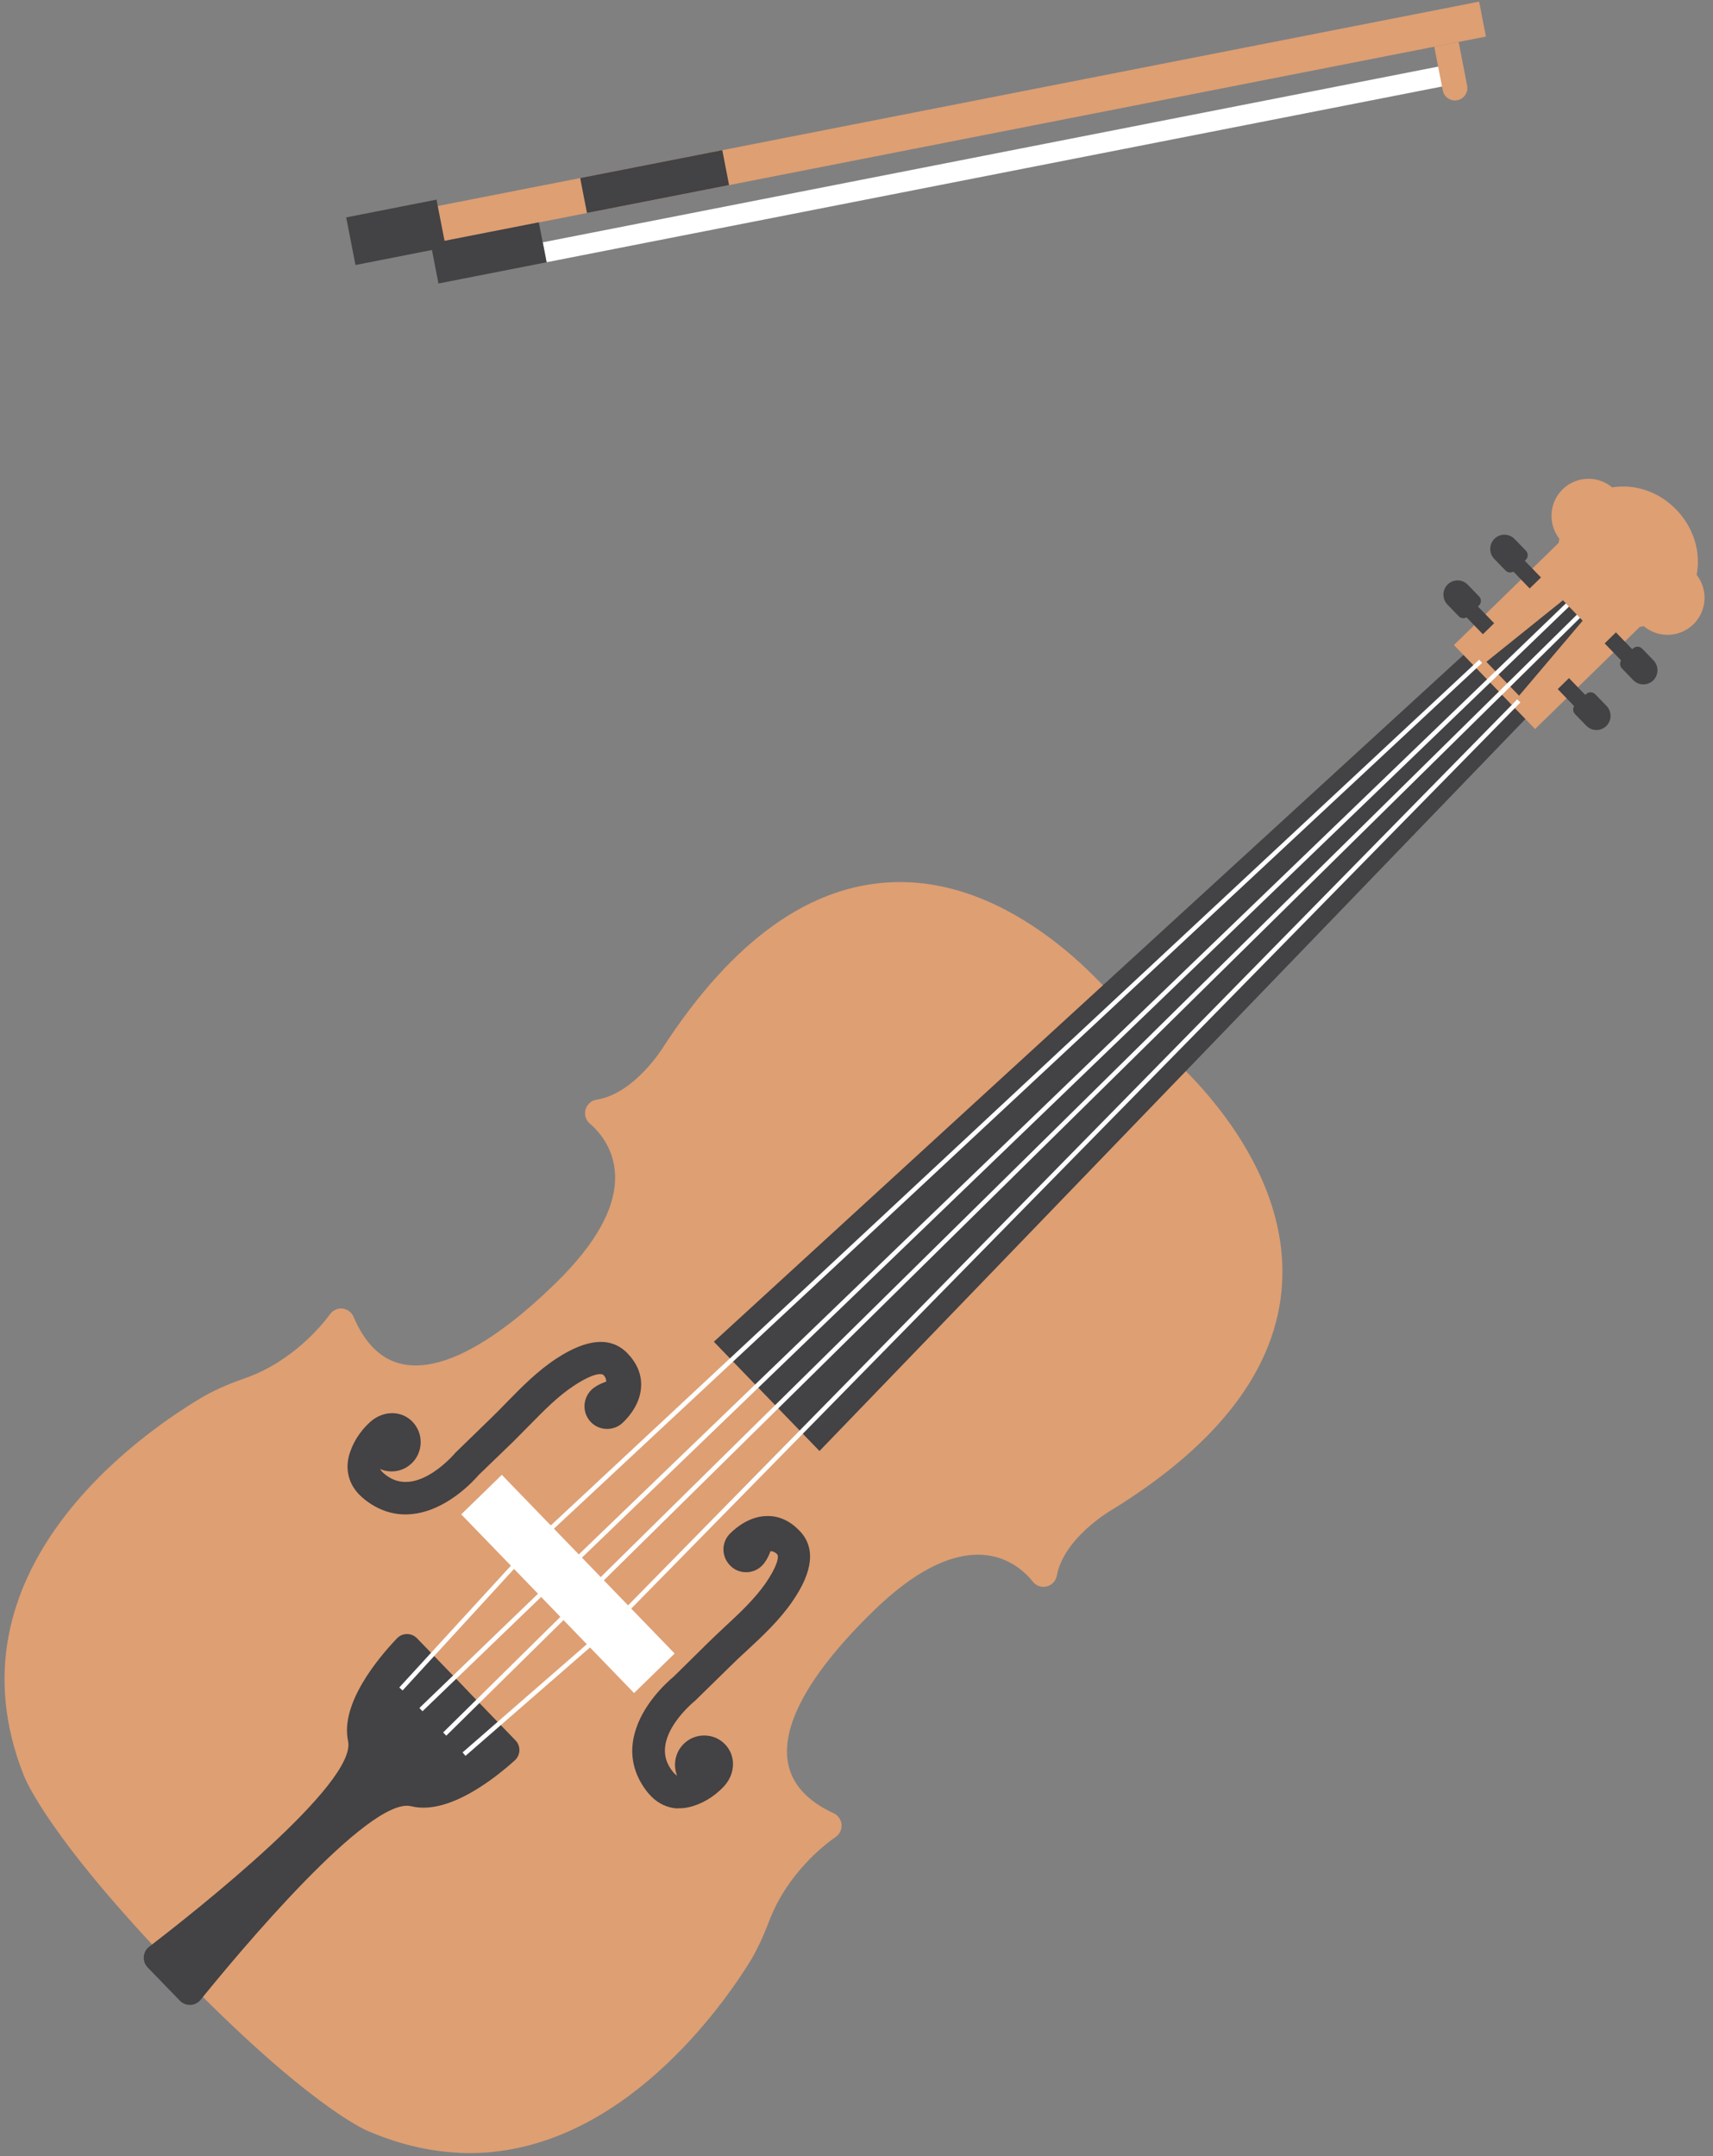 <svg width="197" height="248" viewBox="0 0 197 248" fill="none" xmlns="http://www.w3.org/2000/svg">
<rect x="0" y="0" width="197" height="248" fill="#808080" stroke="none"/>
<g clip-path="url(#clip0_780_151837)">
<path d="M87.211 220.414C89.439 214.563 94.085 211.042 95.338 210.173C95.479 210.07 95.448 209.864 95.301 209.802C87.26 206.095 85.656 197.846 99.447 184.405C111.697 172.463 118.367 179.233 119.828 181.107C119.943 181.263 120.191 181.193 120.228 181.004C121.178 175.952 127.124 172.575 127.124 172.575C166.291 148.479 132.937 121.84 132.426 121.42C132.426 121.42 132.426 121.42 132.413 121.419L129.964 119.976C129.964 119.976 129.898 119.932 129.887 119.89L128.523 117.392C128.523 117.392 128.523 117.392 128.524 117.378C128.127 116.854 102.584 82.583 77.458 121.197C77.458 121.197 73.91 127.067 68.864 127.863C68.672 127.895 68.606 128.124 68.75 128.254C70.568 129.776 77.123 136.664 64.859 148.62C51.067 162.074 42.909 160.22 39.451 152.032C39.39 151.879 39.174 151.841 39.086 151.974C38.184 153.201 34.535 157.768 28.652 159.836C26.949 160.437 25.297 161.123 23.756 162.047C15.811 166.803 -4.772 181.667 4.057 203.819C4.057 203.819 6.608 210.501 21.4 225.793C36.192 241.099 42.769 243.848 42.769 243.848C64.562 253.367 79.959 233.13 84.921 225.306C85.893 223.781 86.612 222.135 87.264 220.444L87.211 220.414Z" fill="#DE9F73"/>
<path d="M52.7 247.605C49.387 247.445 45.873 246.662 42.181 245.049C41.927 244.941 35.195 242.021 20.39 226.701C5.572 211.381 2.866 204.541 2.757 204.262C-6.582 180.828 15.906 165.113 23.024 160.85C24.439 160.002 26.067 159.261 28.17 158.528C33.652 156.605 37.052 152.395 37.97 151.141C38.304 150.693 38.847 150.445 39.402 150.513C39.956 150.581 40.442 150.946 40.662 151.462C41.982 154.586 43.894 156.427 46.347 156.914C50.674 157.792 56.748 154.572 63.887 147.603C68.57 143.032 70.881 138.838 70.734 135.114C70.615 131.91 68.668 129.945 67.845 129.249C67.374 128.858 67.173 128.219 67.337 127.626C67.502 127.033 68 126.578 68.617 126.485C72.978 125.792 76.24 120.497 76.269 120.443C84.278 108.133 93.198 101.756 102.806 101.466C117.853 101 129.099 115.889 129.572 116.527L129.723 116.78L130.899 118.927L133.267 120.353C133.857 120.819 148.347 132.489 147.442 147.641C146.87 157.275 140.271 166.046 127.805 173.701C127.721 173.752 122.359 176.87 121.537 181.231C121.426 181.84 120.967 182.324 120.375 182.473C119.783 182.622 119.153 182.414 118.769 181.917C118.102 181.065 116.198 179.047 113.024 178.84C109.293 178.606 105.065 180.781 100.382 185.352C93.243 192.32 89.852 198.307 90.608 202.689C91.033 205.169 92.803 207.14 95.865 208.558C96.371 208.788 96.728 209.283 96.782 209.86C96.823 210.422 96.579 210.957 96.115 211.276C94.848 212.158 90.566 215.451 88.481 220.899C87.687 222.979 86.901 224.608 86.017 226.001C82.277 231.902 70.173 248.458 52.713 247.619L52.7 247.605ZM38.995 154.17C37.224 156.189 33.845 159.388 29.069 161.072C27.117 161.757 25.685 162.399 24.41 163.158C15.877 168.255 -3.051 182.378 5.268 203.262C5.305 203.346 8.019 210.009 22.319 224.799C36.619 239.589 43.187 242.515 43.24 242.545C63.794 251.513 78.404 232.933 83.734 224.525C84.515 223.291 85.225 221.822 85.956 219.917C87.763 215.166 91.051 211.866 93.121 210.148C90.211 208.396 88.435 206.001 87.946 203.135C87.034 197.762 90.578 191.127 98.502 183.404C103.671 178.363 108.552 175.906 112.991 176.119C113.059 176.122 113.127 176.125 113.195 176.129C116.071 176.322 118.16 177.597 119.491 178.768C121.38 174.294 126.21 171.493 126.448 171.354C138.073 164.205 144.243 156.152 144.756 147.458C145.552 134.021 132.767 123.39 131.64 122.489L128.953 120.911L128.687 120.502L127.348 118.06C126.388 116.797 116.224 103.75 102.867 104.161C94.2 104.428 86.007 110.389 78.528 121.877C78.409 122.077 75.486 126.842 70.965 128.606C72.083 129.972 73.3 132.108 73.406 134.996C73.57 139.514 70.995 144.405 65.741 149.524C57.817 157.247 51.109 160.614 45.786 159.538C42.942 158.965 40.609 157.103 38.955 154.14L38.995 154.17Z" fill="#DE9F73"/>
<path d="M176.639 81.44L169.585 74.159L82.095 154.327L94.243 166.895L176.639 81.44Z" fill="#434244"/>
<path d="M59.206 202.478C59.875 201.868 59.912 200.818 59.276 200.172L53.922 194.626L53.793 194.483L53.443 194.125L53.313 193.982L47.959 188.436C47.324 187.791 46.29 187.782 45.66 188.435C43.481 190.722 39.107 195.951 40.029 200.259C41.074 205.133 22.529 219.793 17.16 223.908C16.397 224.487 16.316 225.617 16.99 226.305L18.533 227.896L19.143 228.527L20.686 230.118C21.36 230.806 22.465 230.764 23.072 230.014C27.34 224.739 42.476 206.553 47.29 207.755C51.553 208.807 56.887 204.567 59.234 202.452L59.206 202.478Z" fill="#434244"/>
<path d="M189.289 69.549L181.819 61.825L169.11 74.218L176.58 81.942L189.289 69.549Z" fill="#DE9F73"/>
<path d="M176.537 83.853L167.203 74.194L181.838 59.92L191.172 69.579L176.537 83.853ZM170.998 74.24L176.585 80.016L187.365 69.505L181.777 63.73L170.998 74.24Z" fill="#DE9F73"/>
<path d="M193.853 66.715C193.789 66.644 193.696 66.584 193.631 66.527C194.326 64.237 193.722 61.529 191.815 59.566C189.909 57.602 187.234 56.913 184.945 57.541C184.881 57.456 184.83 57.385 184.766 57.314C183.651 56.153 181.815 56.133 180.659 57.253C179.503 58.373 179.482 60.217 180.597 61.377C180.661 61.448 180.754 61.508 180.819 61.565C180.124 63.855 180.728 66.563 182.635 68.526C184.541 70.49 187.216 71.179 189.505 70.551C189.57 70.623 189.62 70.707 189.685 70.778C190.799 71.939 192.635 71.959 193.791 70.839C194.947 69.719 194.968 67.875 193.853 66.715Z" fill="#DE9F73"/>
<path d="M191.564 73.014C190.668 72.971 189.772 72.641 189.053 72.033C186.419 72.467 183.647 71.527 181.664 69.464C179.68 67.415 178.822 64.613 179.33 61.972C178.01 60.269 178.142 57.802 179.712 56.278C180.526 55.484 181.608 55.058 182.737 55.071C183.716 55.077 184.652 55.436 185.397 56.06C188.031 55.626 190.803 56.565 192.786 58.629C194.769 60.678 195.628 63.48 195.12 66.12C196.454 67.811 196.308 70.291 194.738 71.814C193.853 72.673 192.704 73.069 191.564 73.014ZM190 69.017L190.641 69.841C191.251 70.471 192.243 70.492 192.857 69.892C193.471 69.293 193.492 68.297 192.895 67.68L193.038 67.551L193.709 66.613L192.763 67.592L192.084 67.013L192.343 66.151C192.925 64.238 192.361 62.079 190.857 60.531C189.353 58.983 187.22 58.334 185.303 58.87L184.448 59.102L183.807 58.293C183.509 57.978 183.109 57.808 182.701 57.802C182.279 57.796 181.89 57.955 181.591 58.241C180.977 58.84 180.956 59.837 181.553 60.453L182.364 61.134L182.105 61.983C181.523 63.895 182.086 66.054 183.591 67.602C185.094 69.164 187.227 69.8 189.145 69.263L190 69.031L190 69.017Z" fill="#DE9F73"/>
<path d="M182.011 71.394L179.743 69.044L170.938 76.123L174.697 80.021L182.011 71.394Z" fill="#434244"/>
<path d="M75.67 190.164L57.672 171.552L54.941 174.215L72.939 192.827L75.67 190.164Z" fill="white"/>
<path d="M72.918 194.733L53.044 174.181L57.712 169.636L77.587 190.188L72.918 194.733ZM56.851 174.241L72.979 190.923L73.779 190.142L57.651 173.46L56.851 174.241Z" fill="white"/>
<path d="M71.2 156.578C69.178 154.485 65.863 156.636 64.738 157.374C62.672 158.737 60.913 160.525 59.209 162.274C58.594 162.901 57.979 163.527 57.365 164.126L53.383 167.98C53.383 167.98 48.457 173.92 43.943 170.997C42.808 170.273 42.247 169.481 42.26 168.648C42.279 167.966 42.679 167.288 43.197 166.698C43.296 166.907 43.409 167.104 43.578 167.276C44.342 168.078 45.621 168.085 46.406 167.317C47.192 166.548 47.212 165.264 46.447 164.476C45.605 163.602 44.302 163.813 43.449 164.564C42.469 165.433 41.691 166.612 41.384 167.895C41.098 169.029 41.426 170.138 42.23 170.97C42.541 171.285 42.921 171.604 43.37 171.885C48.649 175.296 54.096 168.725 54.11 168.698L58.049 164.897C58.677 164.285 59.292 163.658 59.922 163.019C61.582 161.322 63.3 159.56 65.281 158.261C67.838 156.594 69.527 156.279 70.417 157.292C71.011 157.963 71.126 158.692 71.011 159.384C70.937 159.79 70.622 160.103 70.223 160.207C69.685 160.345 69.14 160.647 68.939 160.856C68.44 161.337 68.429 162.143 68.908 162.644C69.387 163.146 70.19 163.157 70.689 162.675C70.932 162.441 74.023 159.569 71.184 156.618L71.2 156.578Z" fill="#434244"/>
<path d="M46.28 174.184C45.017 174.124 43.812 173.724 42.676 173C42.135 172.66 41.676 172.282 41.288 171.881C40.147 170.706 39.719 169.127 40.108 167.547C40.478 166.061 41.363 164.642 42.587 163.539C44.079 162.217 46.161 162.207 47.432 163.526C48.054 164.171 48.394 165.021 48.378 165.922C48.362 166.823 48.008 167.667 47.366 168.292C46.724 168.917 45.877 169.259 44.98 169.243C44.531 169.235 44.1 169.146 43.7 168.963C43.851 169.23 44.189 169.56 44.677 169.871C48.149 172.115 52.305 167.176 52.349 167.124L52.449 167.019L56.417 163.165C57.031 162.579 57.618 161.965 58.219 161.352C59.979 159.551 61.797 157.697 63.989 156.259C67.544 153.928 70.288 153.732 72.156 155.653C73.219 156.757 73.758 157.999 73.735 159.323C73.707 161.331 72.422 162.868 71.651 163.61C70.609 164.626 68.95 164.601 67.951 163.569C66.953 162.537 66.978 160.884 68.007 159.868C68.392 159.49 69.063 159.126 69.712 158.925C69.726 158.639 69.629 158.402 69.422 158.173C69.202 157.93 68.251 157.912 66.016 159.376C64.162 160.585 62.501 162.296 60.884 163.94C60.255 164.579 59.625 165.219 58.997 165.844L55.058 169.645C54.309 170.511 51.772 173.177 48.44 173.974C47.697 174.143 46.972 174.218 46.267 174.184L46.28 174.184ZM44.24 165.668L44.436 166.115C44.473 166.199 44.511 166.255 44.563 166.312C44.731 166.484 44.921 166.507 45.029 166.512C45.138 166.518 45.33 166.486 45.501 166.33C45.758 166.069 45.764 165.659 45.519 165.388C45.207 165.072 44.666 165.292 44.382 165.538C44.339 165.577 44.297 165.616 44.253 165.669L44.24 165.668Z" fill="#434244"/>
<path d="M90.97 177.028C92.993 179.121 90.754 182.389 89.993 183.486C88.589 185.523 86.737 187.238 84.957 188.888C84.316 189.486 83.675 190.084 83.061 190.683L79.118 194.566C79.118 194.566 73.065 199.331 75.837 203.947C76.53 205.101 77.304 205.698 78.135 205.697C78.815 205.703 79.5 205.312 80.11 204.808C79.911 204.703 79.712 204.584 79.543 204.412C78.779 203.61 78.786 202.339 79.585 201.572C80.384 200.804 81.649 200.81 82.413 201.612C83.256 202.486 83.017 203.786 82.242 204.61C81.353 205.565 80.16 206.314 78.867 206.593C77.726 206.839 76.641 206.486 75.837 205.655C75.525 205.34 75.231 204.943 74.954 204.479C71.716 199.075 78.42 193.808 78.448 193.796L82.347 189.965C82.975 189.353 83.616 188.756 84.272 188.145C86.01 186.52 87.818 184.858 89.163 182.913C90.904 180.401 91.257 178.709 90.281 177.788C89.63 177.169 88.902 177.025 88.217 177.128C87.805 177.191 87.492 177.49 87.377 177.894C87.229 178.434 86.904 178.965 86.69 179.173C86.19 179.655 85.401 179.644 84.908 179.142C84.415 178.64 84.44 177.849 84.94 177.354C85.182 177.119 88.131 174.09 90.983 177.043L90.97 177.028Z" fill="#434244"/>
<path d="M77.928 208.011C76.788 207.956 75.709 207.467 74.866 206.592C74.477 206.191 74.119 205.723 73.791 205.174C72.733 203.402 72.444 201.488 72.963 199.463C73.82 196.088 76.636 193.545 77.501 192.821L81.401 188.977C82.016 188.364 82.67 187.767 83.312 187.156C85.036 185.558 86.774 183.933 88.046 182.108C89.362 180.19 89.65 179.015 89.35 178.741C89.116 178.524 88.89 178.418 88.604 178.418C88.382 179.077 87.997 179.728 87.611 180.106C87.112 180.587 86.459 180.857 85.766 180.837C85.045 180.83 84.419 180.54 83.94 180.039C83.46 179.537 83.193 178.882 83.199 178.186C83.205 177.489 83.495 176.833 83.995 176.352C84.766 175.596 86.336 174.346 88.335 174.374C89.669 174.383 90.879 174.96 91.942 176.064C93.81 177.985 93.527 180.745 91.1 184.236C89.609 186.392 87.714 188.16 85.877 189.862C85.236 190.446 84.609 191.031 84.009 191.631L79.939 195.617C79.939 195.617 74.858 199.677 76.988 203.223C77.29 203.73 77.6 204.073 77.865 204.236C77.707 203.832 77.619 203.39 77.627 202.94C77.644 202.039 77.997 201.195 78.639 200.57C79.282 199.944 80.129 199.603 81.026 199.618C81.951 199.635 82.764 199.989 83.386 200.634C84.656 201.952 84.596 204.054 83.22 205.504C82.087 206.707 80.645 207.553 79.159 207.878C78.747 207.968 78.337 208.003 77.943 207.984L77.928 208.011ZM81.004 202.35L80.976 202.349C80.868 202.344 80.676 202.376 80.505 202.531C80.247 202.792 80.241 203.202 80.487 203.473C80.526 203.516 80.591 203.56 80.671 203.605L81.11 203.818C81.11 203.818 81.196 203.726 81.239 203.687C81.497 203.413 81.727 202.877 81.429 202.562C81.273 202.404 81.098 202.369 80.989 202.363L81.004 202.35Z" fill="#434244"/>
<path d="M180.083 69.398L48.231 196.455L48.589 196.829L180.441 69.772L180.083 69.398Z" fill="white"/>
<path d="M181.348 70.696L50.962 199.269L51.324 199.639L181.71 71.066L181.348 70.696Z" fill="white"/>
<path d="M45.922 194.092L60.945 177.691L170.106 75.879L170.442 76.25L61.308 178.064L46.3 194.438L45.922 194.092Z" fill="white"/>
<path d="M53.533 201.96L53.198 201.562L69.958 186.966L174.487 80.435L174.851 80.794L70.307 187.351L53.533 201.96Z" fill="white"/>
<path d="M189.567 76.594L185.837 72.737L184.54 74.002L188.27 77.859L189.567 76.594Z" fill="#434244"/>
<path d="M190.128 78.257C189.485 78.885 188.447 78.87 187.822 78.224L186.525 76.882C186.231 76.579 186.248 76.106 186.54 75.821L187.799 74.594C188.101 74.299 188.572 74.316 188.856 74.609L190.153 75.951C190.778 76.597 190.762 77.639 190.119 78.267L190.128 78.257Z" fill="#434244"/>
<path d="M184.17 81.853L180.439 77.996L179.142 79.261L182.872 83.118L184.17 81.853Z" fill="#434244"/>
<path d="M184.734 83.505C184.09 84.133 183.052 84.118 182.427 83.471L181.13 82.13C180.837 81.826 180.853 81.354 181.146 81.068L182.404 79.841C182.707 79.547 183.177 79.563 183.461 79.857L184.758 81.198C185.383 81.844 185.368 82.887 184.724 83.514L184.734 83.505Z" fill="#434244"/>
<path d="M172.188 63.828L175.918 67.686L177.215 66.421L173.485 62.563L172.188 63.828Z" fill="#434244"/>
<path d="M175.454 64.408L174.196 65.635C173.893 65.93 173.422 65.914 173.138 65.62L171.841 64.279C171.216 63.632 171.232 62.59 171.876 61.962C172.519 61.335 173.557 61.35 174.182 61.996L175.479 63.337C175.773 63.641 175.756 64.114 175.464 64.399L175.454 64.408Z" fill="#434244"/>
<path d="M166.805 69.093L170.535 72.95L171.832 71.686L168.102 67.828L166.805 69.093Z" fill="#434244"/>
<path d="M170.07 69.666L168.812 70.893C168.509 71.188 168.039 71.171 167.755 70.877L166.458 69.536C165.833 68.89 165.848 67.848 166.492 67.22C167.136 66.592 168.174 66.607 168.798 67.254L170.095 68.595C170.389 68.898 170.372 69.371 170.08 69.656L170.07 69.666Z" fill="#434244"/>
<path d="M166.278 9.864L165.833 7.574L62.422 27.871L62.867 30.162L166.278 9.864Z" fill="white"/>
<path d="M170.883 4.207L170.103 0.188L40.689 25.59L41.47 29.609L170.883 4.207Z" fill="#DE9F73"/>
<path d="M167.748 4.823L168.724 9.847C168.875 10.624 168.37 11.377 167.596 11.528C166.823 11.68 166.073 11.174 165.922 10.397L164.946 5.373L167.748 4.823Z" fill="#DE9F73"/>
<path d="M50.406 27.861L49.625 23.842L40.686 25.597L41.467 29.616L50.406 27.861Z" fill="#434244"/>
<path d="M40.882 30.483L39.812 25.006L50.198 22.963L51.269 28.44L40.882 30.483ZM41.552 26.169L42.056 28.722L49.529 27.25L49.026 24.697L41.552 26.169Z" fill="#434244"/>
<path d="M83.846 21.289L83.065 17.27L66.722 20.478L67.503 24.497L83.846 21.289Z" fill="#434244"/>
<path d="M62.858 30.167L61.965 25.572L49.531 28.013L50.423 32.608L62.858 30.167Z" fill="#434244"/>
</g>
<defs>
<clipPath id="clip0_780_151837">
<rect width="197" height="248" fill="white"/>
</clipPath>
</defs>
</svg>
